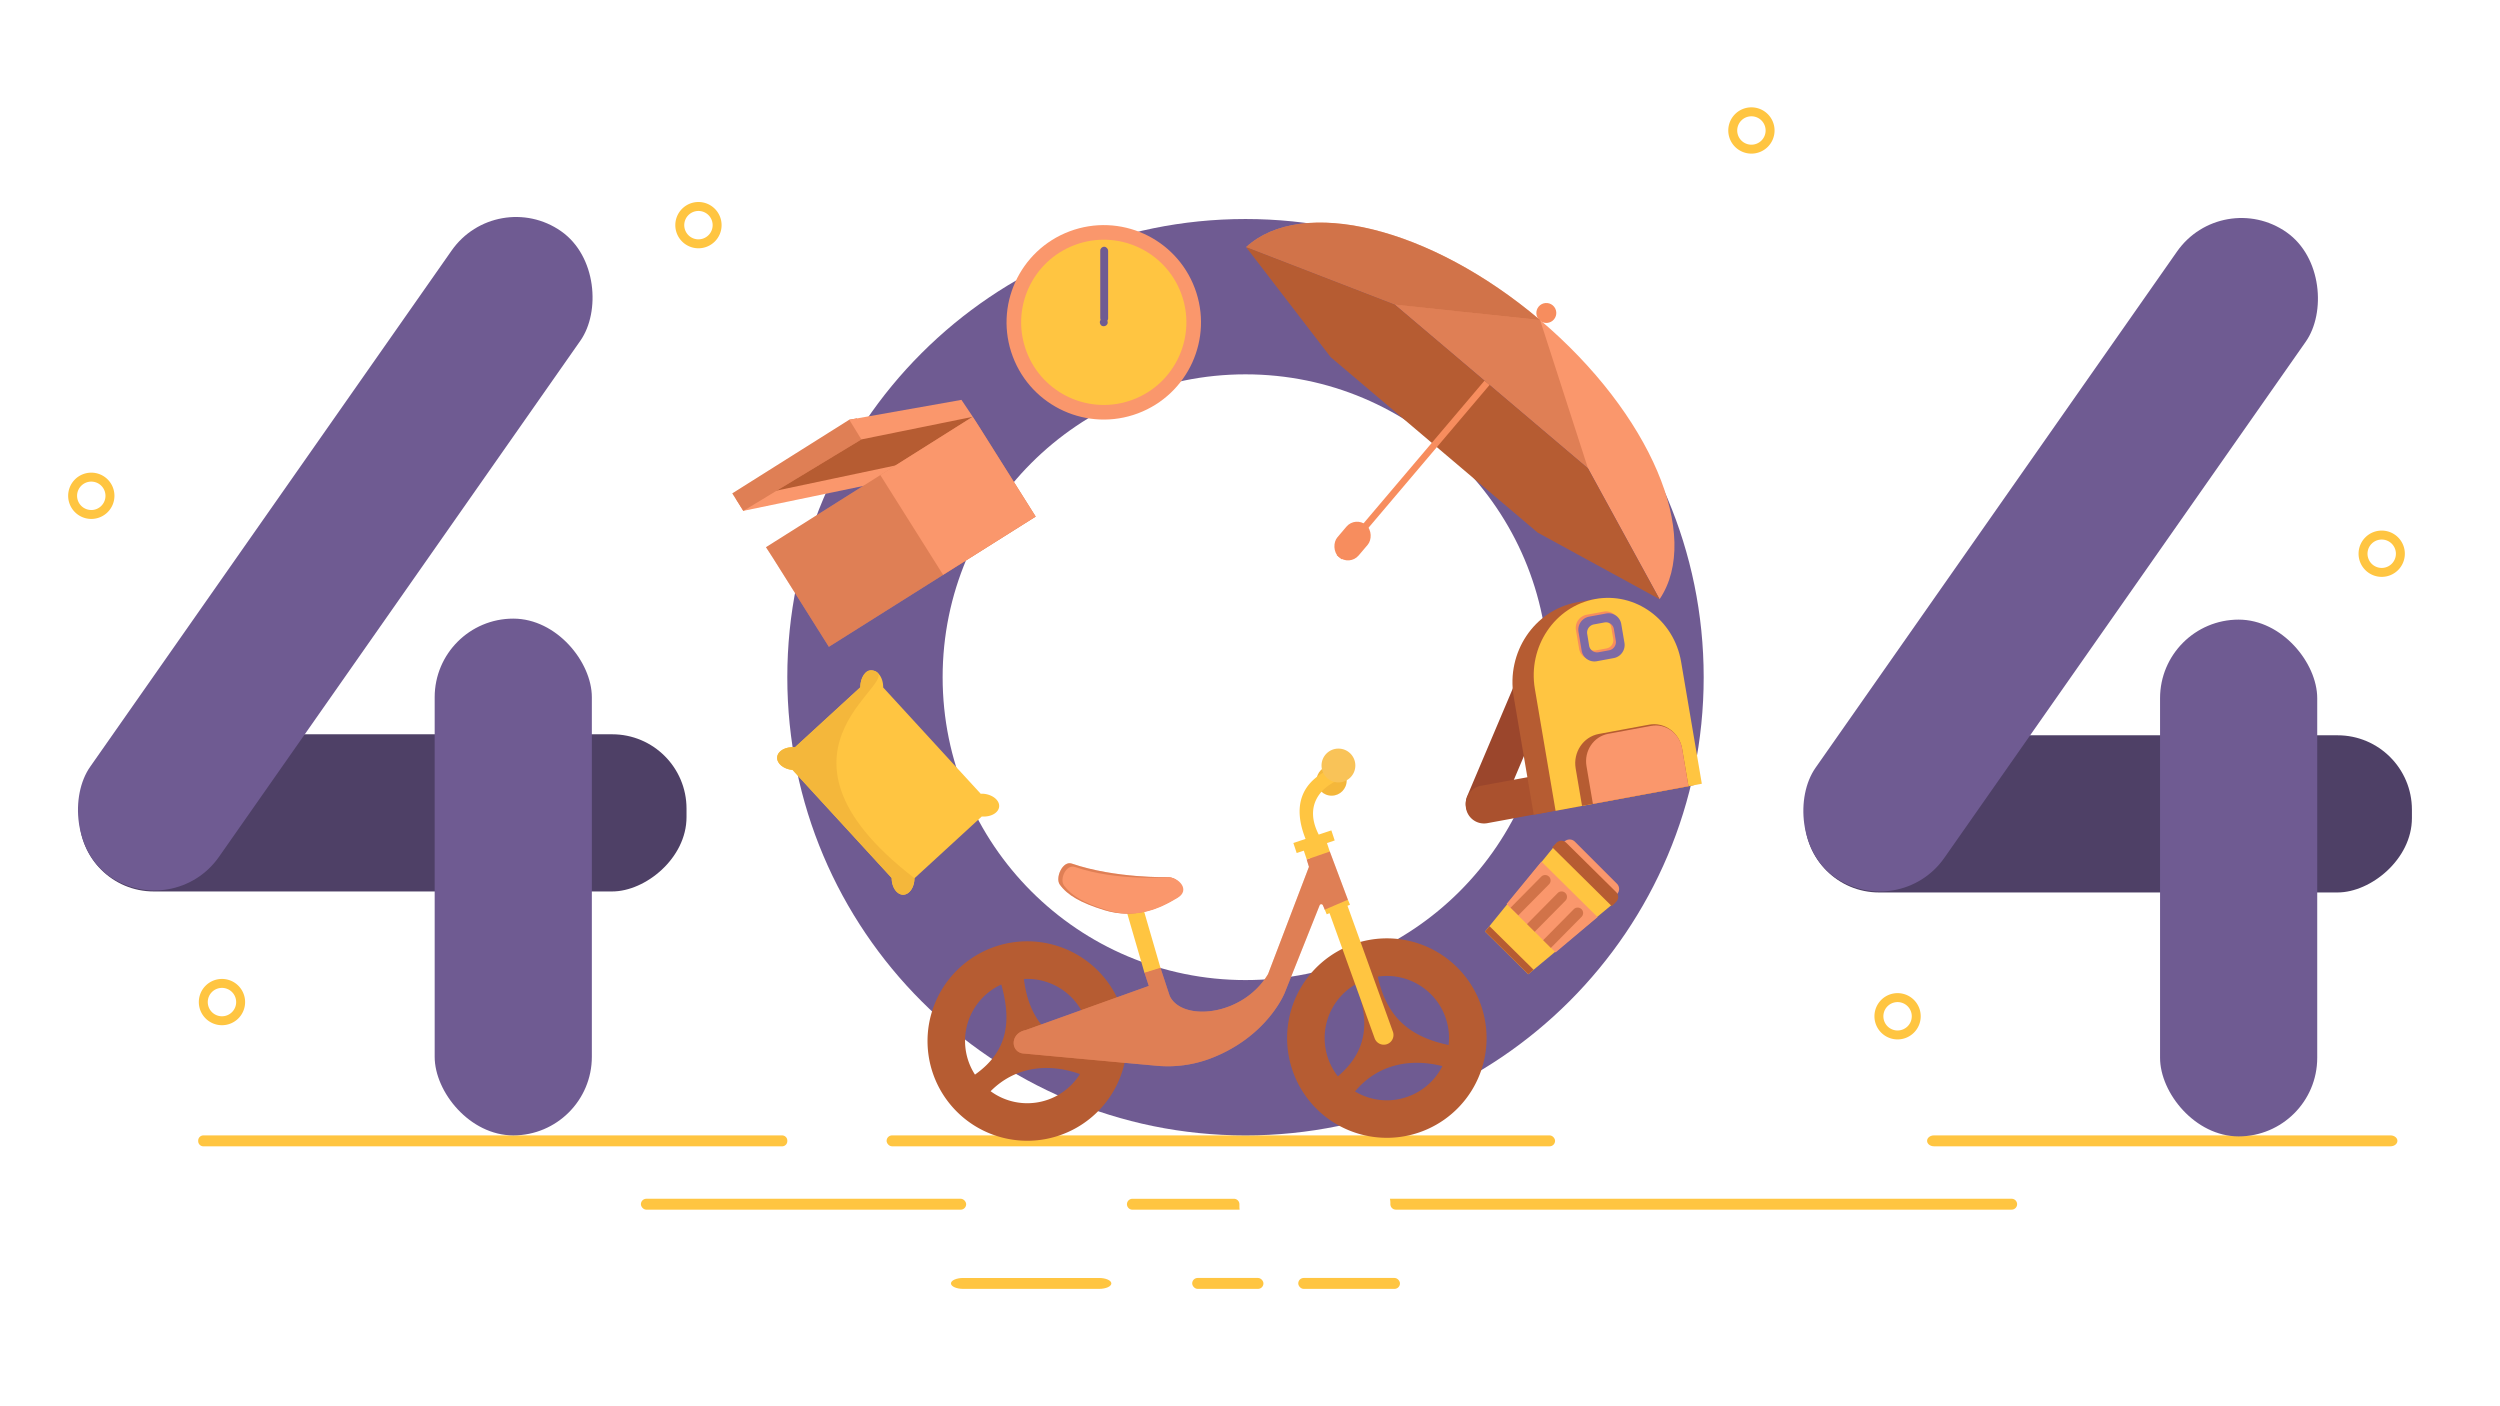 ﻿<svg xmlns="http://www.w3.org/2000/svg" viewBox="0 0 1920 1080">
                <title>404</title>
                <style>
                      * {
            margin: 0;
            padding: 0;
            box-sizing: border-box;
        }

        .wrapper {
            width: 100%;
            height: 100vh;
        }

        .cls-1 {
            fill: #ffc541;
        }

        .cls-2 {
            fill: #4e4066;
        }

        .cls-3 {
            fill: #6f5b92;
        }

        .cls-4 {
            fill: #f78d5e;
        }

        .cls-5 {
            fill: #fa976c;
        }

        .cls-6,
        .cls-7,
        .cls-8 {
            fill: #b65c32;
        }

        .cls-10,
        .cls-6 {
            opacity: 0.6;
        }

        .cls-7 {
            opacity: 0.4;
        }

        .cls-9 {
            fill: #f4b73b;
        }

        .cls-11 {
            fill: #f9c358;
        }

        .cls-12 {
            fill: #9b462c;
        }

        .cls-13 {
            fill: #aa512e;
        }

        .cls-14 {
            fill: #7d6aa5;
        }
        /* animations */

        .wheel {
            animation: wheel-rotate 6s ease infinite;
            transform-origin: center;
            transform-box: fill-box;
        }

        @keyframes wheel-rotate {
            50% {
                transform: rotate(360deg);
                animation-timing-function: cubic-bezier(0.55, 0.085, 0.68, 0.53);
            }

            100% {
                transform: rotate(960deg)
            }
        }

        .clock-hand-1 {
            animation: clock-rotate 3s linear infinite;
            transform-origin: bottom;
            transform-box: fill-box;
        }

        .clock-hand-2 {
            animation: clock-rotate 6s linear infinite;
            transform-origin: bottom;
            transform-box: fill-box;
        }

        @keyframes clock-rotate {
            100% {
                transform: rotate(360deg)
            }
        }

        #box-top {
            animation: box-top-anim 2s linear infinite;
            transform-origin: right top;
            transform-box: fill-box;
        }

        @keyframes box-top-anim {
            50% {
                transform: rotate(-5deg)
            }
        }

        #umbrella {
            animation: umbrella-anim 6s linear infinite;
            transform-origin: center;
            transform-box: fill-box;
        }

        @keyframes umbrella-anim {
            25% {
                transform: translateY(10px) rotate(5deg);
            }

            75% {
                transform: rotate(-5deg);
            }
        }

        #cup {
            animation: cup-rotate 3s cubic-bezier(0.455, 0.03, 0.515, 0.955) infinite;
            transform-origin: top left;
            transform-box: fill-box;
        }

        @keyframes cup-rotate {
            50% {
                transform: rotate(-5deg)
            }
        }

        #pillow {
            animation: pillow-anim 3s linear infinite;
            transform-origin: center;
            transform-box: fill-box;
        }

        @keyframes pillow-anim {
            25% {
                transform: rotate(10deg) translateY(5px)
            }

            75% {
                transform: rotate(-10deg)
            }
        }

        #stripe {
            animation: stripe-anim 3s linear infinite;
            transform-origin: center;
            transform-box: fill-box;
        }

        @keyframes stripe-anim {
            25% {
                transform: translate(10px, 0) rotate(-10deg)
            }

            75% {
                transform: translateX(10px)
            }
        }

        #bike {
            animation: bike-anim 6s ease infinite;
        }

        @keyframes bike-anim {
            0% {
                transform: translateX(-1300px)
            }

            50% {
                transform: translateX(0);
                animation-timing-function: cubic-bezier(0.47, 0, 0.745, 0.715);
            }

            100% {
                transform: translateX(1300px)
            }
        }

        #rucksack {
            animation: ruck-anim 3s linear infinite;
            transform-origin: top;
            transform-box: fill-box;
        }

        @keyframes ruck-anim {
            50% {
                transform: rotate(5deg)
            }
        }

        .circle {
            animation: circle-anim ease infinite;
            transform-origin: center;
            transform-box: fill-box;
            perspective: 0px;
        }

            .circle.c1 {
                animation-duration: 2s
            }

            .circle.c2 {
                animation-duration: 3s
            }

            .circle.c3 {
                animation-duration: 1s
            }

            .circle.c4 {
                animation-duration: 1s
            }

            .circle.c5 {
                animation-duration: 2s
            }

            .circle.c6 {
                animation-duration: 3s
            }

        @keyframes circle-anim {
            50% {
                transform: scale(.2) rotateX(360deg) rotateY(360deg)
            }
        }

        .four,
        #ou {
            animation: four-anim cubic-bezier(0.39, 0.575, 0.565, 1) infinite;
        }

            .four.a {
                transform-origin: bottom left;
                animation-duration: 3s;
                transform-box: fill-box;
            }

            .four.b {
                transform-origin: bottom right;
                animation-duration: 3s;
                transform-box: fill-box;
            }

        #ou {
            animation-duration: 6s;
            transform-origin: center;
            transform-box: fill-box;
        }

        @keyframes four-anim {
            50% {
                transform: scale(.98)
            }
        }
        .content {
            max-width: 750px;
            margin: auto;
            background: white;
            padding: 10px;
            padding-top:75px;
        }
                </style>
                <g id="Layer_12 yellow-back-fig" data-name="Layer 12">
                    <path class="cls-1" d="M600.87,872H156a4,4,0,0,0-3.78,4.19h0a4,4,0,0,0,3.78,4.19H600.87a4,4,0,0,0,3.78-4.19h0A4,4,0,0,0,600.87,872Z"></path>
                    <rect class="cls-1" x="680.91" y="871.98" width="513.38" height="8.39" rx="4.19" ry="4.19"></rect>
                    <path class="cls-1" d="M1480,876.17h0c0,2.32,2.37,4.19,5.3,4.19h350.61c2.93,0,5.3-1.88,5.3-4.19h0c0-2.32-2.37-4.19-5.3-4.19H1485.26C1482.33,872,1480,873.86,1480,876.17Z"></path>
                    <rect class="cls-1" x="492.21" y="920.64" width="249.8" height="8.39" rx="4.19" ry="4.19"></rect>
                    <path class="cls-1" d="M1549.14,924.84h0a4.19,4.19,0,0,0-4.19-4.19H1067.46a14.66,14.66,0,0,1,.35,3.21v1A4.19,4.19,0,0,0,1072,929h472.94A4.19,4.19,0,0,0,1549.14,924.84Z"></path>
                    <path class="cls-1" d="M865.5,924.84h0a4.19,4.19,0,0,0,4.19,4.19h82.37a12.28,12.28,0,0,1-.19-2v-2.17a4.19,4.19,0,0,0-4.19-4.19h-78A4.19,4.19,0,0,0,865.5,924.84Z"></path>
                    <rect class="cls-1" x="915.6" y="981.47" width="54.72" height="8.39" rx="4.19" ry="4.19"></rect>
                    <path class="cls-1" d="M730.33,985.67h0c0,2.32,4.23,4.19,9.44,4.19h104.3c5.22,0,9.44-1.88,9.44-4.19h0c0-2.32-4.23-4.19-9.44-4.19H739.78C734.56,981.47,730.33,983.35,730.33,985.67Z"></path>
                    <rect class="cls-1" x="997.06" y="981.47" width="78.11" height="8.39" rx="4.19" ry="4.19"></rect>

                    <g id="round-conf">
                        <path class="cls-1 circle c1" d="M536.41,155.14a17.77,17.77,0,1,0,17.77,17.77A17.77,17.77,0,0,0,536.41,155.14Zm0,28.68a10.9,10.9,0,1,1,10.9-10.9A10.9,10.9,0,0,1,536.41,183.81Z"></path>
                        <path class="cls-1 circle c2" d="M1345.09,82.44a17.77,17.77,0,1,0,17.77,17.77A17.77,17.77,0,0,0,1345.09,82.44Zm0,28.68a10.9,10.9,0,1,1,10.9-10.9A10.9,10.9,0,0,1,1345.09,111.12Z"></path>
                        <path class="cls-1 circle c3" d="M70.12,363A17.77,17.77,0,1,0,87.89,380.8,17.77,17.77,0,0,0,70.12,363Zm0,28.68A10.9,10.9,0,1,1,81,380.8,10.9,10.9,0,0,1,70.12,391.7Z"></path>
                        <path class="cls-1 circle c4" d="M170.47,751.82a17.77,17.77,0,1,0,17.77,17.77A17.77,17.77,0,0,0,170.47,751.82Zm0,28.68a10.9,10.9,0,1,1,10.9-10.9A10.9,10.9,0,0,1,170.47,780.5Z"></path>
                        <path class="cls-1 circle c5" d="M1457.34,762.73a17.77,17.77,0,1,0,17.77,17.77A17.77,17.77,0,0,0,1457.34,762.73Zm0,28.68a10.9,10.9,0,1,1,10.9-10.9A10.9,10.9,0,0,1,1457.34,791.4Z"></path>
                        <path class="cls-1 circle c6" d="M1829.15,407.49a17.77,17.77,0,1,0,17.77,17.77A17.77,17.77,0,0,0,1829.15,407.49Zm0,28.68a10.9,10.9,0,1,1,10.9-10.9A10.9,10.9,0,0,1,1829.15,436.17Z"></path>
                    </g>
                </g>
                <g id="fortyfour" data-name="Layer 2">
                    <g class="four a">

                        <rect class="cls-2" x="233.74" y="391.14" width="120.71" height="466.29" rx="57.1" ry="57.1" transform="translate(918.39 330.19) rotate(90)"></rect>

                        <rect class="cls-3" x="333.83" y="475.1" width="120.71" height="396.88" rx="60.36" ry="60.36"></rect>

                        <rect class="cls-3" x="197.13" y="122.89" width="120.71" height="604.75" rx="60.36" ry="60.36" transform="translate(290.49 -70.78) rotate(35)"></rect>

                    </g>
                    <g class="four b">

                        <rect class="cls-2" x="1558.84" y="391.91" width="120.71" height="466.29" rx="57.1" ry="57.1" transform="translate(2244.26 -994.14) rotate(90)"></rect>


                        <rect class="cls-3" x="1658.92" y="475.87" width="120.71" height="396.88" rx="60.36" ry="60.36"></rect>

                        <rect class="cls-3" x="1522.22" y="123.66" width="120.71" height="604.75" rx="60.36" ry="60.36" transform="translate(530.57 -830.68) rotate(35)"></rect>

                    </g>
                    <path class="cls-3" id="ou" d="M956.54,168.2c-194.34,0-351.89,157.55-351.89,351.89S762.19,872,956.54,872s351.89-157.55,351.89-351.89S1150.88,168.2,956.54,168.2Zm0,584.49c-128.46,0-232.6-104.14-232.6-232.6s104.14-232.6,232.6-232.6,232.6,104.14,232.6,232.6S1085,752.69,956.54,752.69Z"></path>
                </g>
                <g id="umbrella" data-name="Layer 3">
                    <g>
                        <circle class="cls-4" cx="1187.53" cy="240.3" r="7.66" transform="translate(236.36 990.8) rotate(-49.71)"></circle>
                        <g>
                            <path class="cls-5" d="M1219.56,359.67l55,100.52c32.7-48.48-6.87-142.43-91.75-214.38-84.41-71.55-183-95.33-225.81-56l114.21,44.14Z"></path>
                            <path class="cls-6" d="M1182.79,245.81c-84.41-71.55-183-95.33-225.81-56l114.21,44.14Z"></path>
                            <polygon class="cls-7" points="1182.79 245.81 1071.19 233.91 1219.56 359.67 1182.79 245.81"></polygon>
                        </g>
                        <polygon class="cls-8" points="1180.91 409.02 1274.54 460.19 1219.56 359.67 1071.19 233.91 956.98 189.76 1021.95 274.29 1180.91 409.02"></polygon>
                        <g>
                            <rect class="cls-4" x="997.45" y="358.35" width="175.58" height="5.1" transform="translate(108.21 955.38) rotate(-49.71)"></rect>
                            <rect class="cls-4" x="1028.09" y="399.36" width="21.46" height="32.27" rx="10.73" ry="10.73" transform="translate(515.04 -573.16) rotate(40.29)"></rect>
                        </g>
                    </g>
                </g>
                <g id="pillow" data-name="Layer 4">
                    <path class="cls-1" d="M754,627.07c7,.54,12.92-2.82,13.35-7.59s-4.95-9.24-12-9.87a18.55,18.55,0,0,0-2.17,0l-74.9-81.64c0-.1,0-.19,0-.29,0-7.09-4-12.83-8.8-12.81s-8.75,5.77-8.73,12.87c0,0,0,.09,0,.13l-50.21,46.07h-.09c-7.06-.63-13.14,2.77-13.57,7.59s4.87,9.16,11.85,9.84l76.08,82.92s0,0,0,.06c0,7.09,4,12.83,8.8,12.81s8.65-5.66,8.71-12.65Z"></path>
                    <path class="cls-9" d="M669.46,514.82c-4.77-.83-8.75,5.77-8.73,12.87,0,0,0,.09,0,.13l-50.21,46.07h-.09c-7.06-.63-13.14,2.77-13.57,7.59s4.87,9.16,11.85,9.84l76.08,82.92s0,0,0,.06c0,7.09,4,12.83,8.8,12.81s8.65-5.66,8.71-12.65C570.55,573,702.07,520.47,669.46,514.82Z"></path>
                </g>
                <g id="cup" data-name="Layer 7">
                    <polygon class="cls-1" points="1173.69 748.21 1140.52 715.42 1195.79 647.35 1241.13 692.16 1173.69 748.21"></polygon>
                    <polygon class="cls-8" points="1173.69 748.21 1140.52 715.42 1143.93 711.27 1177.81 744.75 1173.69 748.21"></polygon>
                    <polygon class="cls-5" points="1194.68 731.46 1157.04 694.24 1183.8 661.7 1226.91 704.32 1194.68 731.46"></polygon>
                    <g class="cls-10">
                        <path class="cls-8" d="M1176.32,667.78h0a4.19,4.19,0,0,1,4.19,4.19v33.54a0,0,0,0,1,0,0h-8.38a0,0,0,0,1,0,0V672a4.19,4.19,0,0,1,4.19-4.19Z" transform="translate(822.53 -628.67) rotate(44.67)"></path>
                        <path class="cls-8" d="M1172.73,709.7l23.58-23.85a4.19,4.19,0,0,1,5.92,0h0a4.19,4.19,0,0,1,0,5.92l-23.58,23.85Z"></path>
                        <path class="cls-8" d="M1185.11,722.09l23.58-23.85a4.19,4.19,0,0,1,5.92,0h0a4.19,4.19,0,0,1,0,5.92L1191.06,728Z"></path>
                    </g>
                    <path class="cls-5" d="M1197.85,660.5h45.69a5.7,5.7,0,0,1,5.7,5.7v8.32a0,0,0,0,1,0,0h-57.09a0,0,0,0,1,0,0v-8.32A5.7,5.7,0,0,1,1197.85,660.5Z" transform="translate(829.53 -667.66) rotate(45)"></path>
                    <path class="cls-8" d="M1191.49,664.74h53.94a5.25,5.25,0,0,1,5.25,5.25v4.79a0,0,0,0,1,0,0h-64.44a0,0,0,0,1,0,0V670a5.25,5.25,0,0,1,5.25-5.25Z" transform="translate(822.83 -663.17) rotate(44.67)"></path>
                </g>
                <g id="clock" data-name="Layer 8">

                    <circle class="cls-5" cx="847.7" cy="247.59" r="74.66" transform="translate(-32.91 314.05) rotate(-20.6)"></circle>
                    <circle class="cls-1" cx="847.7" cy="247.59" r="63.44" transform="translate(-32.91 314.05) rotate(-20.6)"></circle>
                    <rect class="cls-3 clock-hand-1" x="845" y="189.5" width="6.04" height="58" rx="3.02" ry="3.02"></rect>
                    <rect class="cls-3 clock-hand-2" x="845" y="209.5" width="6.04" height="38" rx="3.02" ry="3.02" transform="translate(1611.22 -230.4) rotate(130.4)"></rect>
                    <circle class="cls-3" cx="847.7" cy="247.59" transform="translate(-32.91 314.05) rotate(-20.6)" r="3"></circle>
                </g>
                <g id="box" data-name="Layer 9">
                    <g id="box-top">
                        <polygon class="cls-8" points="569.71 382.28 653.74 329.39 747.13 320.1 679.2 369.85 569.71 382.28"></polygon>
                        <polygon class="cls-5" points="691.95 367.2 570.87 392.34 565.32 383.35 687.8 357.45 691.95 367.2"></polygon>


                        <polygon class="cls-5" points="661.54 337.48 570.87 392.34 562.42 378.92 652.25 322.38 658.12 321.34 661.54 337.48"></polygon>
                        <polygon class="cls-7" points="661.54 337.48 570.87 392.34 562.42 378.92 652.25 322.38 658.12 321.34 661.54 337.48"></polygon>
                        <polygon class="cls-5" points="747.13 320.1 661.54 337.48 652.25 322.38 738.4 307.1 747.13 320.1"></polygon>
                    </g>
                    <path class="cls-5" d="M588.28,420.26s3.44,5.2,5.19,8l43.1,68.48,158.81-100-43.1-68.48q-2.63-4.17-5.47-8Z"></path>
                    <path class="cls-7" d="M588.28,420.26s3.44,5.2,5.19,8l43.1,68.48,158.81-100-43.1-68.48q-2.63-4.17-5.47-8Z"></path>
                    <rect class="cls-5" x="693.73" y="335.51" width="83.99" height="90.58" transform="translate(-89.78 450.43) rotate(-32.19)"></rect>



                </g>

                <g id="rucksack" data-name="Layer 6">
                    <g id="stripe">
                        <path class="cls-12" d="M1200.32,473.91h0a13.74,13.74,0,0,0-18.41,7.44l-55,129.86a14.82,14.82,0,0,0,7.13,19.21h0a13.74,13.74,0,0,0,18.41-7.44l55-129.86A14.82,14.82,0,0,0,1200.32,473.91Z"></path>
                        <path class="cls-13" d="M1202.18,606.34h0a14,14,0,0,0-16.18-11.8l-48.83,9c-7.59,1.4-12.66,9-11.31,16.89h0a14,14,0,0,0,16.18,11.8l48.83-9C1198.46,621.82,1203.53,614.26,1202.18,606.34Z"></path>
                    </g>
                    <path class="cls-8" d="M1300.86,603l-122.93,22.74-15.44-90.91c-5.75-33.86,15.89-66.17,48.34-72.18l11.58-2.08c32.45-6,57.26,17.66,63,51.51Z"></path>
                    <path class="cls-1" d="M1307,601.91l-112.32,20.78-15.9-93.61c-5.5-32.36,15.19-63.25,46.2-69h0c31-5.74,60.62,15.85,66.12,48.21Z"></path>
                    <path class="cls-8" d="M1296.76,603.8,1215,618.92l-4.89-28.77c-2.11-12.42,5.83-24.27,17.73-26.47l38.67-7.15c11.9-2.2,23.26,6.08,25.37,18.5Z"></path>
                    <path class="cls-5" d="M1296.76,603.8l-73.41,13.58-4.92-29c-2-11.62,5.45-22.72,16.6-24.78l33.07-6.12c11.14-2.06,21.77,5.69,23.75,17.32Z"></path>
                    <path class="cls-4" d="M1231.77,469.69l-13.42,2.48a10.25,10.25,0,0,0-8,11.92l2.38,14a9.9,9.9,0,0,0,11.42,8.33l13.42-2.48a10.25,10.25,0,0,0,8-11.92l-2.38-14A9.9,9.9,0,0,0,1231.77,469.69Zm7.17,20.84a6.39,6.39,0,0,1-5,7.43l-8.36,1.55a6.17,6.17,0,0,1-7.12-5.19l-1.48-8.73a6.39,6.39,0,0,1,5-7.43l8.36-1.55a6.17,6.17,0,0,1,7.12,5.19Z"></path>
                    <path class="cls-14" d="M1233.74,471.13l-13.42,2.48a10.25,10.25,0,0,0-8,11.92l2.38,14a9.9,9.9,0,0,0,11.42,8.33l13.42-2.48a10.25,10.25,0,0,0,8-11.92l-2.38-14A9.9,9.9,0,0,0,1233.74,471.13Zm7.17,20.84a6.39,6.39,0,0,1-5,7.43l-8.36,1.55a6.17,6.17,0,0,1-7.12-5.19L1219,487a6.39,6.39,0,0,1,5-7.43l8.36-1.55a6.17,6.17,0,0,1,7.12,5.19Z"></path>
                </g>
                <g id="bike" data-name="Layer 5">
                    <path class="cls-8 wheel" d="M1139.82,780.44a76.59,76.59,0,1,0-57.9,91.53A76.59,76.59,0,0,0,1139.82,780.44Zm-28.12,6.33a47.59,47.59,0,0,1,.83,15.8c-30.14-6.28-47.68-21.65-54.39-52.52A47.73,47.73,0,0,1,1111.69,786.77Zm-70.46-30.9c10.35,26.88,10.14,50.4-13.73,70.77a47.67,47.67,0,0,1,13.73-70.77Zm34.35,88a47.55,47.55,0,0,1-34.94-5.62c16.8-20.36,41.71-25.94,67.09-19.46A47.66,47.66,0,0,1,1075.58,843.85Z"></path>
                    <path class="cls-8 wheel" d="M864.89,789.69a76.59,76.59,0,1,0-66.13,85.78A76.59,76.59,0,0,0,864.89,789.69Zm-28.59,3.7a47.59,47.59,0,0,1-.64,15.81c-29.43-9-45.47-26-49.3-57.33A47.73,47.73,0,0,1,836.3,793.39ZM769,756.1c7.82,27.72,5.43,51.12-20.22,69.2A47.67,47.67,0,0,1,769,756.1Zm26.06,90.78a47.55,47.55,0,0,1-34.27-8.83c18.61-18.72,43.93-22,68.6-13.16A47.66,47.66,0,0,1,795.06,846.88Z"></path>
                    <g>
                        <rect class="cls-1" x="871.39" y="693.37" width="12.87" height="53.21" transform="translate(-165.97 273.38) rotate(-16.19)"></rect>
                        <path class="cls-5" d="M813.93,679.35c-3.72-5.2,2.24-18.5,9.16-16.13,33.43,11.46,73.85,10.45,73.85,10.45,8.84.15,14.44,10.34,7.27,15.48-14.36,8.79-33.13,17-56.35,9.76C830.17,693.41,819.83,687.6,813.93,679.35Z"></path>
                        <path class="cls-7" d="M813.93,679.35c-3.72-5.2,2.24-18.5,9.16-16.13,33.43,11.46,73.85,10.45,73.85,10.45,8.84.15,14.44,10.34,7.27,15.48-14.36,8.79-33.13,17-56.35,9.76C830.17,693.41,819.83,687.6,813.93,679.35Z"></path>
                        <path class="cls-5" d="M817.15,680.06c-3.59-5,1.69-16.51,8.37-14.22,32.3,11.09,71.41,7.83,71.41,7.83,8.54.14,17.45,9.94,7.43,15.88-13.87,8.51-32,16.44-54.44,9.44C832.84,693.67,822.85,688,817.15,680.06Z"></path>
                    </g>
                    <g>
                        <circle class="cls-9" cx="1022.66" cy="599.55" r="11.57" transform="translate(-4.86 8.38) rotate(-0.47)"></circle>
                        <path class="cls-1" d="M1069.76,792.37l-34.89-96.74,1.93-.8-1.71-4.15-1.74.72-13.26-36.76,1.27-.42-2.25-6.76,5.94-2-2.57-7.72-9.7,3.22c-11.55-22.55,2-36.33,15-41.86l-5.57-8.81c-23,10.29-29.61,28.75-19.53,54l-9.38,3.12,2.56,7.72,5.47-1.82,2.25,6.76,2.36-.78,13.62,37.76-2.35,1,1.71,4.15,2.16-.89,34.65,96.09a7.47,7.47,0,0,0,9.56,4.49h0A7.47,7.47,0,0,0,1069.76,792.37Z"></path>
                        <circle class="cls-11" cx="1027.9" cy="587.94" r="12.99" transform="translate(-4.77 8.42) rotate(-0.47)"></circle>
                    </g>
                    <path class="cls-5" d="M1021.29,654l-17.73,6.15,1.72,5.59-31.41,82.36c-19.35,32.53-66.3,36.72-75.56,16.68l-7.09-21.5L879,747.1l3.28,10.09-94.65,33.95c-11.49,2.29-11.85,15.79-2.61,17.84,0,0,39.11,3.66,103,9.5a92.75,92.75,0,0,0,40.89-5.29c44.32-16.56,57.73-50.67,57.73-50.67l26.82-67.26a1.37,1.37,0,0,1,2.53,0l1.42,3.33,17.75-7.62Z"></path>
                    <path class="cls-7" d="M1021.29,654l-17.73,6.15,1.72,5.59-31.41,82.36c-19.35,32.53-66.3,36.72-75.56,16.68l-7.09-21.5L879,747.1l3.28,10.09-94.65,33.95c-11.49,2.29-11.85,15.79-2.61,17.84,0,0,39.11,3.66,103,9.5a92.75,92.75,0,0,0,40.89-5.29c44.32-16.56,57.73-50.67,57.73-50.67l26.82-67.26a1.37,1.37,0,0,1,2.53,0l1.42,3.33,17.75-7.62Z"></path>
                </g>
            </svg>